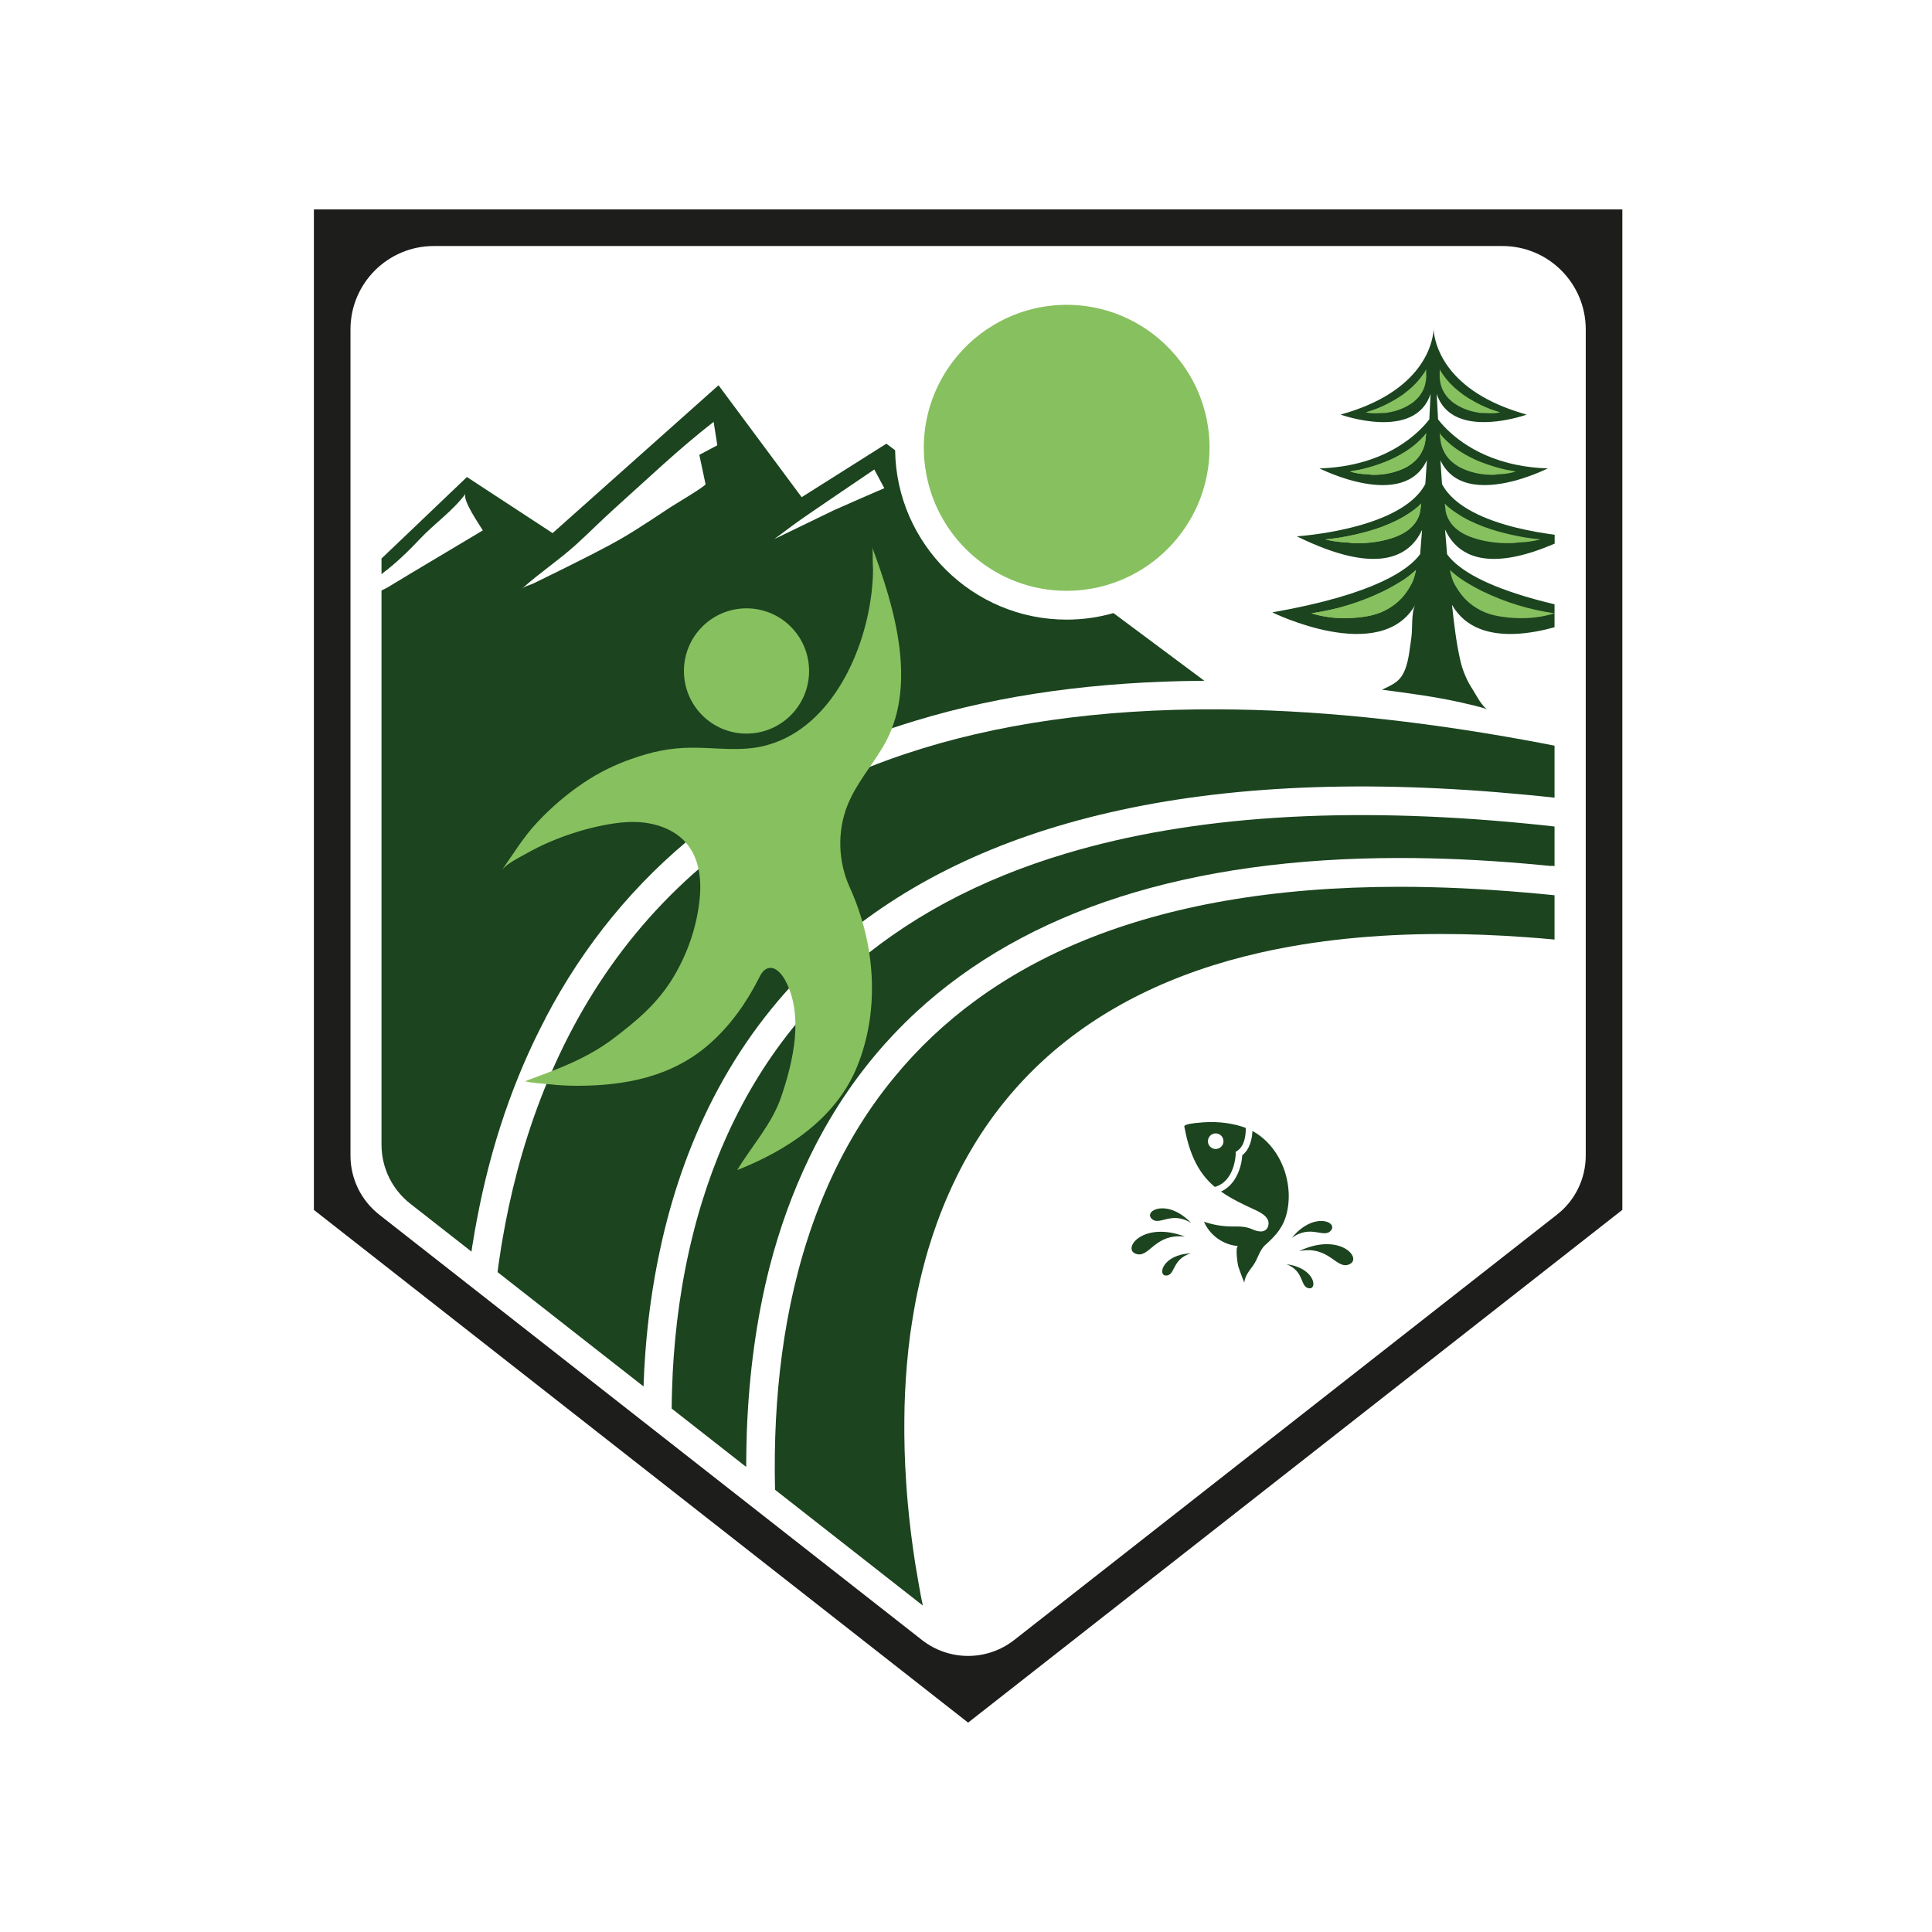 <?xml version="1.0" encoding="UTF-8"?> <svg xmlns="http://www.w3.org/2000/svg" width="32" height="32" viewBox="0 0 32 32" fill="none"><rect width="32" height="32" fill="white"></rect><g clip-path="url(#clip0_692_45577)"><path d="M6.279 20.117L15.271 27.164C15.72 27.515 16.349 27.515 16.798 27.164L25.791 20.116C26.09 19.882 26.265 19.521 26.265 19.14V5.457C26.265 4.693 25.647 4.075 24.885 4.075H7.186C6.423 4.075 5.805 4.693 5.805 5.457V19.141C5.805 19.522 5.98 19.882 6.28 20.117H6.279Z" fill="white"></path><path fill-rule="evenodd" clip-rule="evenodd" d="M16.035 28.532L5.199 20.04V3.468H26.871V20.039L16.035 28.532ZM15.271 27.164L6.279 20.117H6.28C5.98 19.882 5.805 19.522 5.805 19.141V5.457C5.805 4.693 6.423 4.075 7.186 4.075H24.885C25.647 4.075 26.265 4.693 26.265 5.457V19.14C26.265 19.521 26.09 19.882 25.791 20.116L16.798 27.164C16.349 27.515 15.72 27.515 15.271 27.164Z" fill="#1D1D1B"></path><path d="M23.935 8.777C23.945 8.912 23.956 9.046 23.968 9.179C24.09 9.35 24.389 9.599 25.118 9.834C25.299 9.894 25.509 9.952 25.748 10.009V10.389C25.554 10.443 25.336 10.487 25.118 10.498C24.695 10.52 24.277 10.416 24.049 10.017C24.084 10.326 24.118 10.638 24.188 10.941C24.227 11.111 24.296 11.274 24.392 11.42C24.437 11.489 24.555 11.722 24.641 11.747C24.495 11.704 24.351 11.669 24.203 11.636C23.765 11.538 23.334 11.482 22.891 11.424C23.077 11.332 23.195 11.291 23.274 11.085C23.337 10.92 23.349 10.74 23.376 10.567C23.399 10.422 23.371 10.141 23.442 10.017C22.866 11.026 21.073 10.143 21.073 10.143C22.788 9.842 23.343 9.427 23.522 9.178C23.532 9.045 23.544 8.912 23.554 8.776C23.347 9.222 22.812 9.539 21.479 8.883C21.479 8.883 23.211 8.777 23.608 8.016C23.617 7.884 23.625 7.751 23.634 7.622C23.244 8.464 21.855 7.758 21.855 7.758C22.977 7.724 23.514 7.153 23.674 6.946C23.681 6.798 23.689 6.656 23.695 6.523C23.438 7.312 22.204 6.867 22.204 6.867C23.575 6.488 23.727 5.677 23.744 5.475C23.744 5.472 23.745 5.469 23.745 5.465V5.449C23.745 5.449 23.746 5.442 23.746 5.44V5.455C23.746 5.455 23.746 5.461 23.747 5.466V5.475C23.762 5.668 23.903 6.42 25.119 6.816C25.172 6.834 25.23 6.851 25.287 6.867C25.287 6.867 25.222 6.891 25.119 6.917C24.772 7.006 23.994 7.13 23.796 6.523C23.804 6.656 23.811 6.798 23.819 6.947C23.952 7.119 24.346 7.542 25.119 7.699C25.275 7.731 25.448 7.753 25.637 7.758C25.637 7.758 25.412 7.871 25.119 7.954C24.682 8.075 24.092 8.125 23.858 7.624C23.866 7.753 23.875 7.884 23.884 8.017C24.086 8.404 24.631 8.621 25.119 8.741C25.359 8.8 25.584 8.835 25.75 8.857V9.004C25.511 9.107 25.303 9.175 25.119 9.214C24.422 9.363 24.091 9.105 23.937 8.776L23.935 8.777Z" fill="#1B441F"></path><path d="M18.444 10.154C18.198 10.225 17.936 10.263 17.667 10.263C16.113 10.263 14.847 9.008 14.826 7.457L14.681 7.349L13.278 8.235L11.901 6.381L9.153 8.83L7.734 7.901L6.793 8.799L6.319 9.251V9.511C6.33 9.501 6.339 9.493 6.35 9.485C6.571 9.316 6.767 9.127 6.958 8.924C7.205 8.662 7.495 8.469 7.713 8.175C7.644 8.268 7.953 8.709 7.997 8.785C7.476 9.099 6.951 9.406 6.432 9.722C6.407 9.738 6.367 9.757 6.319 9.78V18.959C6.319 19.341 6.494 19.7 6.794 19.936L7.695 20.641L7.809 20.731C7.814 20.695 7.82 20.657 7.825 20.622C7.826 20.616 7.827 20.61 7.829 20.604C7.829 20.604 7.829 20.603 7.829 20.602C7.85 20.467 7.873 20.333 7.899 20.201C8.128 18.979 8.511 17.861 9.036 16.864V16.861C9.672 15.648 10.52 14.614 11.562 13.784C11.672 13.697 11.784 13.611 11.899 13.528C12.04 13.425 12.183 13.327 12.33 13.232C12.33 13.232 12.331 13.232 12.332 13.232C12.516 13.111 12.706 12.998 12.899 12.89C13.17 12.739 13.45 12.598 13.74 12.469C13.74 12.469 13.74 12.469 13.741 12.469C14.194 12.264 14.669 12.086 15.168 11.936C15.168 11.936 15.168 11.936 15.169 11.936C16.58 11.506 18.175 11.286 19.948 11.276L18.443 10.155L18.444 10.154ZM8.638 9.757C8.643 9.753 8.648 9.749 8.652 9.745C8.932 9.493 9.245 9.286 9.527 9.033C9.745 8.836 9.952 8.627 10.171 8.429C10.72 7.937 11.237 7.44 11.82 6.987C11.84 7.116 11.86 7.245 11.881 7.375C11.781 7.428 11.682 7.481 11.583 7.534C11.617 7.696 11.652 7.857 11.686 8.019C11.694 8.049 11.157 8.366 11.102 8.403C10.908 8.532 10.713 8.661 10.516 8.785C10.229 8.966 9.926 9.121 9.623 9.274C9.363 9.406 9.107 9.53 8.847 9.658C8.778 9.693 8.699 9.703 8.639 9.757H8.638ZM12.825 8.929C13.019 8.782 13.213 8.638 13.412 8.503C13.769 8.26 14.124 8.017 14.481 7.776C14.536 7.879 14.592 7.983 14.647 8.086C14.643 8.086 13.871 8.423 13.81 8.452C13.482 8.611 13.153 8.769 12.825 8.929Z" fill="#1B441F"></path><path d="M25.748 14.827V15.562C25.589 15.546 25.431 15.534 25.275 15.523C24.793 15.487 24.327 15.47 23.881 15.47C22.787 15.47 21.779 15.574 20.882 15.777C19.433 16.103 18.228 16.698 17.298 17.546C16.843 17.961 16.447 18.443 16.124 18.979C16.058 19.087 16.002 19.188 15.95 19.284C15.788 19.589 15.644 19.912 15.523 20.245C15.471 20.388 15.42 20.541 15.372 20.701C15.304 20.933 15.244 21.17 15.194 21.41C15.148 21.631 15.11 21.864 15.075 22.106C15.033 22.427 15.004 22.753 14.99 23.081C14.984 23.22 14.979 23.364 14.979 23.506C14.975 23.843 14.985 24.197 15.009 24.552C15.015 24.663 15.025 24.776 15.035 24.89C15.064 25.218 15.106 25.554 15.158 25.891C15.179 26.02 15.201 26.148 15.224 26.276C15.243 26.386 15.263 26.492 15.285 26.593L12.837 24.675C12.832 24.475 12.831 24.273 12.834 24.071C12.855 22.615 13.083 21.11 13.667 19.743C13.956 19.064 14.333 18.42 14.819 17.834C16.348 15.977 18.941 14.688 23.184 14.688C23.841 14.688 24.537 14.72 25.275 14.784C25.432 14.797 25.588 14.812 25.748 14.828V14.827Z" fill="#1B441F"></path><path d="M25.748 13.691V14.346L25.696 14.339V14.344C25.555 14.33 25.414 14.317 25.275 14.305C24.548 14.242 23.847 14.211 23.184 14.211C19.694 14.211 17 15.072 15.167 16.77C15.045 16.883 14.926 17.001 14.812 17.121C14.756 17.18 14.702 17.24 14.648 17.299C14.153 17.856 13.735 18.486 13.399 19.186C13.13 19.744 12.913 20.343 12.747 20.984C12.533 21.824 12.407 22.734 12.37 23.704C12.364 23.9 12.359 24.097 12.359 24.297L11.125 23.33C11.126 23.14 11.133 22.943 11.142 22.742C11.18 22.01 11.281 21.217 11.485 20.416C11.529 20.24 11.578 20.065 11.633 19.89C12.041 18.574 12.746 17.264 13.924 16.18C13.95 16.156 13.977 16.13 14.003 16.107C14.988 15.226 16.211 14.566 17.668 14.133C19.74 13.515 22.282 13.348 25.275 13.64C25.432 13.655 25.589 13.671 25.748 13.69V13.691Z" fill="#1B441F"></path><path d="M25.748 12.351V13.212C25.589 13.195 25.431 13.178 25.275 13.164C22.633 12.91 20.329 13.007 18.377 13.458C16.517 13.884 14.976 14.628 13.764 15.688C13.739 15.71 13.712 15.732 13.687 15.755C12.151 17.131 11.357 18.856 10.972 20.521C10.956 20.589 10.941 20.657 10.927 20.725C10.805 21.295 10.731 21.855 10.69 22.388C10.675 22.584 10.665 22.776 10.659 22.964L9.424 21.997L8.241 21.07C8.254 20.965 8.269 20.858 8.287 20.75C8.293 20.699 8.302 20.648 8.311 20.598C8.314 20.575 8.319 20.554 8.322 20.532C8.573 19.064 9.113 17.362 10.225 15.853C10.743 15.151 11.385 14.488 12.179 13.912C12.205 13.893 12.233 13.873 12.259 13.855C12.581 13.626 12.921 13.415 13.277 13.225C13.809 12.938 14.378 12.693 14.986 12.49C16.488 11.987 18.219 11.74 20.169 11.749C21.732 11.754 23.434 11.925 25.276 12.261C25.433 12.29 25.59 12.319 25.749 12.351H25.748Z" fill="#1B441F"></path><path d="M15.453 27.331C15.453 27.331 15.454 27.331 15.454 27.333L15.453 27.331Z" fill="#1B441F"></path><path d="M14.431 9.85C14.305 10.867 13.72 12.107 12.637 12.359C12.251 12.448 11.858 12.383 11.468 12.384C11.1 12.385 10.81 12.447 10.46 12.57C10.183 12.666 9.917 12.797 9.673 12.961C9.39 13.15 9.13 13.373 8.897 13.622C8.664 13.87 8.502 14.146 8.306 14.42C8.393 14.3 8.609 14.2 8.735 14.128C9.182 13.874 9.788 13.675 10.298 13.623C10.607 13.592 10.934 13.637 11.194 13.811C11.548 14.048 11.627 14.463 11.591 14.863C11.547 15.339 11.388 15.803 11.138 16.21C10.883 16.623 10.554 16.901 10.177 17.188C9.712 17.542 9.231 17.709 8.696 17.909C8.827 17.941 8.964 17.944 9.099 17.959C9.252 17.976 9.408 17.984 9.563 17.984C10.364 17.984 11.14 17.831 11.754 17.288C12.097 16.987 12.364 16.608 12.569 16.203C12.602 16.136 12.642 16.063 12.714 16.039C12.832 15.999 12.941 16.119 13.001 16.229C13.318 16.804 13.142 17.573 12.938 18.17C12.784 18.621 12.453 18.977 12.211 19.38C13.047 19.05 13.852 18.519 14.199 17.66C14.584 16.705 14.491 15.616 14.074 14.697C13.881 14.271 13.864 13.767 14.039 13.333C14.178 12.988 14.426 12.699 14.619 12.38C15.219 11.384 14.818 10.063 14.444 9.059C14.463 9.11 14.451 9.261 14.456 9.324C14.466 9.478 14.455 9.633 14.439 9.785C14.437 9.806 14.435 9.827 14.432 9.85L14.431 9.85Z" fill="#87C05E"></path><path d="M12.364 12.151C12.937 12.151 13.401 11.687 13.401 11.114C13.401 10.54 12.937 10.076 12.364 10.076C11.792 10.076 11.328 10.54 11.328 11.114C11.328 11.687 11.792 12.151 12.364 12.151Z" fill="#87C05E"></path><path d="M20.034 7.416C20.034 8.635 19.112 9.639 17.931 9.771C17.846 9.781 17.756 9.786 17.667 9.786C16.507 9.786 15.538 8.945 15.34 7.84C15.315 7.702 15.301 7.561 15.301 7.416C15.301 6.643 15.675 5.955 16.249 5.523C16.505 5.332 16.799 5.189 17.12 5.113C17.295 5.071 17.479 5.049 17.667 5.049C17.855 5.049 18.039 5.071 18.215 5.113C18.535 5.189 18.83 5.331 19.085 5.523C19.66 5.955 20.034 6.644 20.034 7.416Z" fill="#87C05E"></path><path d="M23.455 9.439C23.377 9.51 23.299 9.573 23.207 9.629C23.107 9.692 23.002 9.75 22.895 9.802C22.524 9.979 22.137 10.099 21.719 10.158C21.918 10.22 22.128 10.246 22.336 10.238C22.531 10.231 22.76 10.204 22.935 10.114C23.05 10.055 23.15 9.982 23.237 9.882C23.291 9.819 23.336 9.75 23.375 9.678C23.415 9.607 23.436 9.523 23.454 9.438L23.455 9.439Z" fill="#87C05E"></path><path d="M23.174 8.867C23.267 8.825 23.352 8.767 23.417 8.69C23.459 8.64 23.491 8.582 23.511 8.52C23.531 8.458 23.529 8.399 23.54 8.338C23.516 8.365 23.494 8.385 23.465 8.409C23.431 8.437 23.396 8.464 23.359 8.488C23.286 8.538 23.208 8.583 23.128 8.623C23.053 8.66 22.976 8.693 22.896 8.723C22.748 8.779 22.596 8.82 22.439 8.856C22.358 8.874 22.276 8.89 22.193 8.904C22.151 8.91 22.11 8.916 22.068 8.921C22.046 8.923 22.025 8.926 22.003 8.928C21.989 8.929 21.961 8.936 21.947 8.933C21.984 8.942 22.021 8.951 22.058 8.958C22.086 8.963 22.114 8.967 22.143 8.971C22.198 8.978 22.253 8.983 22.309 8.985C22.352 8.987 22.392 8.997 22.435 8.997C22.492 8.997 22.548 8.997 22.604 8.994C22.779 8.984 22.956 8.952 23.119 8.89C23.137 8.882 23.154 8.875 23.172 8.867L23.174 8.867Z" fill="#87C05E"></path><path d="M23.325 7.719C23.399 7.675 23.468 7.614 23.52 7.535C23.554 7.483 23.581 7.423 23.598 7.359C23.614 7.296 23.613 7.235 23.624 7.173C23.605 7.201 23.587 7.221 23.563 7.246C23.536 7.275 23.507 7.303 23.478 7.329C23.42 7.382 23.358 7.428 23.293 7.471C23.233 7.51 23.171 7.545 23.108 7.577C22.991 7.637 22.869 7.681 22.744 7.721C22.68 7.741 22.614 7.759 22.549 7.774C22.516 7.781 22.483 7.788 22.45 7.793C22.433 7.796 22.415 7.8 22.398 7.802C22.387 7.804 22.366 7.812 22.354 7.808C22.383 7.817 22.412 7.825 22.442 7.831C22.464 7.836 22.486 7.84 22.509 7.844C22.552 7.85 22.596 7.854 22.641 7.855C22.675 7.856 22.706 7.865 22.741 7.865C22.785 7.865 22.83 7.863 22.874 7.859C23.012 7.846 23.154 7.809 23.284 7.743C23.298 7.736 23.312 7.728 23.326 7.719H23.325Z" fill="#87C05E"></path><path d="M23.455 9.439C23.377 9.51 23.299 9.573 23.207 9.629C23.107 9.692 23.002 9.75 22.895 9.802C22.524 9.979 22.137 10.099 21.719 10.158C21.918 10.22 22.128 10.246 22.336 10.238C22.531 10.231 22.76 10.204 22.935 10.114C23.05 10.055 23.15 9.982 23.237 9.882C23.291 9.819 23.336 9.75 23.375 9.678C23.415 9.607 23.436 9.523 23.454 9.438L23.455 9.439Z" fill="#87C05E"></path><path d="M23.174 8.867C23.267 8.825 23.352 8.767 23.417 8.69C23.459 8.64 23.491 8.582 23.511 8.52C23.531 8.458 23.529 8.399 23.54 8.338C23.516 8.365 23.494 8.385 23.465 8.409C23.431 8.437 23.396 8.464 23.359 8.488C23.286 8.538 23.208 8.583 23.128 8.623C23.053 8.66 22.976 8.693 22.896 8.723C22.748 8.779 22.596 8.82 22.439 8.856C22.358 8.874 22.276 8.89 22.193 8.904C22.151 8.91 22.11 8.916 22.068 8.921C22.046 8.923 22.025 8.926 22.003 8.928C21.989 8.929 21.961 8.936 21.947 8.933C21.984 8.942 22.021 8.951 22.058 8.958C22.086 8.963 22.114 8.967 22.143 8.971C22.198 8.978 22.253 8.983 22.309 8.985C22.352 8.987 22.392 8.997 22.435 8.997C22.492 8.997 22.548 8.997 22.604 8.994C22.779 8.984 22.956 8.952 23.119 8.89C23.137 8.882 23.154 8.875 23.172 8.867L23.174 8.867Z" fill="#87C05E"></path><path d="M23.325 7.719C23.399 7.675 23.468 7.614 23.52 7.535C23.554 7.483 23.581 7.423 23.598 7.359C23.614 7.296 23.613 7.235 23.624 7.173C23.605 7.201 23.587 7.221 23.563 7.246C23.536 7.275 23.507 7.303 23.478 7.329C23.42 7.382 23.358 7.428 23.293 7.471C23.233 7.51 23.171 7.545 23.108 7.577C22.991 7.637 22.869 7.681 22.744 7.721C22.68 7.741 22.614 7.759 22.549 7.774C22.516 7.781 22.483 7.788 22.45 7.793C22.433 7.796 22.415 7.8 22.398 7.802C22.387 7.804 22.366 7.812 22.354 7.808C22.383 7.817 22.412 7.825 22.442 7.831C22.464 7.836 22.486 7.84 22.509 7.844C22.552 7.85 22.596 7.854 22.641 7.855C22.675 7.856 22.706 7.865 22.741 7.865C22.785 7.865 22.83 7.863 22.874 7.859C23.012 7.846 23.154 7.809 23.284 7.743C23.298 7.736 23.312 7.728 23.326 7.719H23.325Z" fill="#87C05E"></path><path d="M23.429 6.643C23.487 6.595 23.538 6.533 23.575 6.455C23.598 6.404 23.613 6.347 23.62 6.287C23.628 6.228 23.62 6.173 23.622 6.115C23.609 6.144 23.596 6.163 23.579 6.188C23.559 6.217 23.538 6.246 23.516 6.273C23.473 6.327 23.425 6.376 23.375 6.422C23.328 6.464 23.279 6.502 23.23 6.539C23.136 6.605 23.038 6.659 22.937 6.709C22.885 6.734 22.831 6.757 22.777 6.778C22.749 6.788 22.723 6.797 22.695 6.806C22.681 6.811 22.667 6.815 22.652 6.819C22.642 6.822 22.626 6.832 22.616 6.83C22.642 6.834 22.667 6.839 22.693 6.842C22.712 6.843 22.732 6.844 22.751 6.845C22.789 6.846 22.826 6.845 22.864 6.842C22.893 6.839 22.921 6.843 22.95 6.84C22.988 6.834 23.025 6.828 23.062 6.819C23.178 6.793 23.294 6.743 23.397 6.67C23.408 6.662 23.42 6.653 23.43 6.644L23.429 6.643Z" fill="#87C05E"></path><path d="M24.013 9.439C24.091 9.51 24.17 9.573 24.261 9.629C24.361 9.692 24.466 9.75 24.573 9.802C24.944 9.979 25.332 10.099 25.749 10.158C25.55 10.22 25.34 10.246 25.132 10.238C24.937 10.231 24.708 10.204 24.533 10.114C24.418 10.055 24.318 9.982 24.232 9.882C24.178 9.819 24.133 9.75 24.093 9.678C24.053 9.607 24.032 9.523 24.014 9.438L24.013 9.439Z" fill="#87C05E"></path><path d="M24.294 8.867C24.201 8.825 24.116 8.767 24.051 8.69C24.01 8.64 23.978 8.582 23.957 8.52C23.937 8.458 23.94 8.399 23.928 8.338C23.952 8.365 23.974 8.385 24.003 8.409C24.037 8.437 24.072 8.464 24.11 8.488C24.182 8.538 24.26 8.583 24.34 8.623C24.416 8.66 24.492 8.693 24.572 8.723C24.72 8.779 24.873 8.82 25.029 8.856C25.111 8.874 25.192 8.89 25.275 8.904C25.317 8.91 25.358 8.916 25.4 8.921C25.422 8.923 25.443 8.926 25.465 8.928C25.479 8.929 25.507 8.936 25.521 8.933C25.484 8.942 25.448 8.951 25.41 8.958C25.382 8.963 25.354 8.967 25.326 8.971C25.271 8.978 25.215 8.983 25.159 8.985C25.116 8.987 25.076 8.997 25.033 8.997C24.976 8.997 24.921 8.997 24.864 8.994C24.69 8.984 24.512 8.952 24.349 8.89C24.331 8.882 24.314 8.875 24.296 8.867L24.294 8.867Z" fill="#87C05E"></path><path d="M24.143 7.719C24.069 7.675 24 7.614 23.948 7.535C23.914 7.483 23.887 7.423 23.871 7.359C23.854 7.296 23.855 7.235 23.844 7.173C23.864 7.201 23.881 7.221 23.905 7.246C23.933 7.275 23.961 7.303 23.99 7.329C24.049 7.382 24.11 7.428 24.175 7.471C24.235 7.51 24.297 7.545 24.36 7.577C24.477 7.637 24.599 7.681 24.724 7.721C24.789 7.741 24.854 7.759 24.919 7.774C24.952 7.781 24.985 7.788 25.019 7.793C25.035 7.796 25.053 7.8 25.07 7.802C25.081 7.804 25.103 7.812 25.114 7.808C25.085 7.817 25.056 7.825 25.027 7.831C25.004 7.836 24.982 7.84 24.959 7.844C24.916 7.85 24.872 7.854 24.828 7.855C24.793 7.856 24.762 7.865 24.728 7.865C24.683 7.865 24.638 7.863 24.594 7.859C24.456 7.846 24.315 7.809 24.185 7.743C24.171 7.736 24.156 7.728 24.142 7.719H24.143Z" fill="#87C05E"></path><path d="M24.04 6.643C23.981 6.595 23.93 6.533 23.894 6.455C23.871 6.404 23.855 6.347 23.848 6.287C23.841 6.228 23.848 6.173 23.846 6.115C23.859 6.144 23.872 6.163 23.889 6.188C23.91 6.217 23.93 6.246 23.952 6.273C23.995 6.327 24.043 6.376 24.093 6.422C24.14 6.464 24.189 6.502 24.239 6.539C24.332 6.605 24.43 6.659 24.531 6.709C24.584 6.734 24.637 6.757 24.691 6.778C24.719 6.788 24.745 6.797 24.773 6.806C24.787 6.811 24.801 6.815 24.816 6.819C24.826 6.822 24.843 6.832 24.852 6.83C24.827 6.834 24.801 6.839 24.775 6.842C24.756 6.843 24.736 6.844 24.717 6.845C24.679 6.846 24.642 6.845 24.604 6.842C24.575 6.839 24.547 6.843 24.518 6.84C24.48 6.834 24.443 6.828 24.406 6.819C24.29 6.793 24.174 6.743 24.071 6.67C24.06 6.662 24.048 6.653 24.038 6.644L24.04 6.643Z" fill="#87C05E"></path><path d="M20.61 21.245C20.585 21.187 20.561 21.121 20.538 21.058C20.528 21.027 20.518 20.997 20.508 20.969C20.499 20.94 20.454 20.635 20.509 20.638C20.266 20.623 20.037 20.461 19.942 20.235C20.084 20.285 20.233 20.311 20.384 20.314C20.521 20.316 20.62 20.306 20.75 20.364C20.846 20.409 20.987 20.427 21.01 20.284C21.03 20.154 20.869 20.076 20.776 20.034C20.585 19.947 20.394 19.855 20.224 19.736C20.478 19.62 20.565 19.32 20.576 19.134C20.702 19.035 20.738 18.867 20.744 18.732C21.04 18.893 21.242 19.199 21.314 19.527C21.355 19.711 21.358 19.905 21.314 20.089C21.259 20.321 21.137 20.46 20.961 20.617C20.856 20.71 20.837 20.847 20.757 20.959C20.696 21.043 20.617 21.135 20.61 21.244V21.245Z" fill="#1B441F"></path><path d="M20.467 19.106V19.078L20.492 19.062C20.614 18.982 20.635 18.806 20.634 18.683C20.631 18.682 20.628 18.68 20.625 18.679C20.611 18.673 20.596 18.669 20.581 18.663C20.347 18.586 20.081 18.569 19.837 18.598C19.813 18.6 19.608 18.616 19.616 18.659C19.687 19.043 19.813 19.404 20.121 19.659C20.453 19.567 20.467 19.126 20.468 19.106H20.467ZM20.086 19.021C20.02 18.994 19.989 18.917 20.017 18.852C20.044 18.786 20.12 18.755 20.186 18.783C20.251 18.81 20.282 18.886 20.255 18.952C20.227 19.017 20.151 19.049 20.086 19.021Z" fill="#1B441F"></path><path d="M19.73 20.257C19.341 19.85 18.951 20.047 19.069 20.179C19.197 20.323 19.392 20.045 19.73 20.257Z" fill="#1B441F"></path><path d="M19.627 20.482C18.94 20.221 18.591 20.673 18.804 20.763C19.036 20.86 19.109 20.424 19.627 20.482Z" fill="#1B441F"></path><path d="M19.723 20.76C19.259 20.777 19.167 21.127 19.313 21.127C19.471 21.127 19.407 20.854 19.723 20.76Z" fill="#1B441F"></path><path d="M21.395 20.505C21.751 20.068 22.155 20.233 22.049 20.375C21.933 20.528 21.717 20.268 21.395 20.505Z" fill="#1B441F"></path><path d="M21.517 20.722C22.18 20.407 22.564 20.83 22.359 20.936C22.137 21.051 22.029 20.622 21.517 20.722Z" fill="#1B441F"></path><path d="M21.31 20.94C21.769 20.997 21.829 21.351 21.685 21.338C21.527 21.324 21.615 21.06 21.31 20.94Z" fill="#1B441F"></path></g><defs><clipPath id="clip0_692_45577"><rect width="22.069" height="25.379" fill="white" transform="translate(4.966 3.31)"></rect></clipPath></defs></svg> 